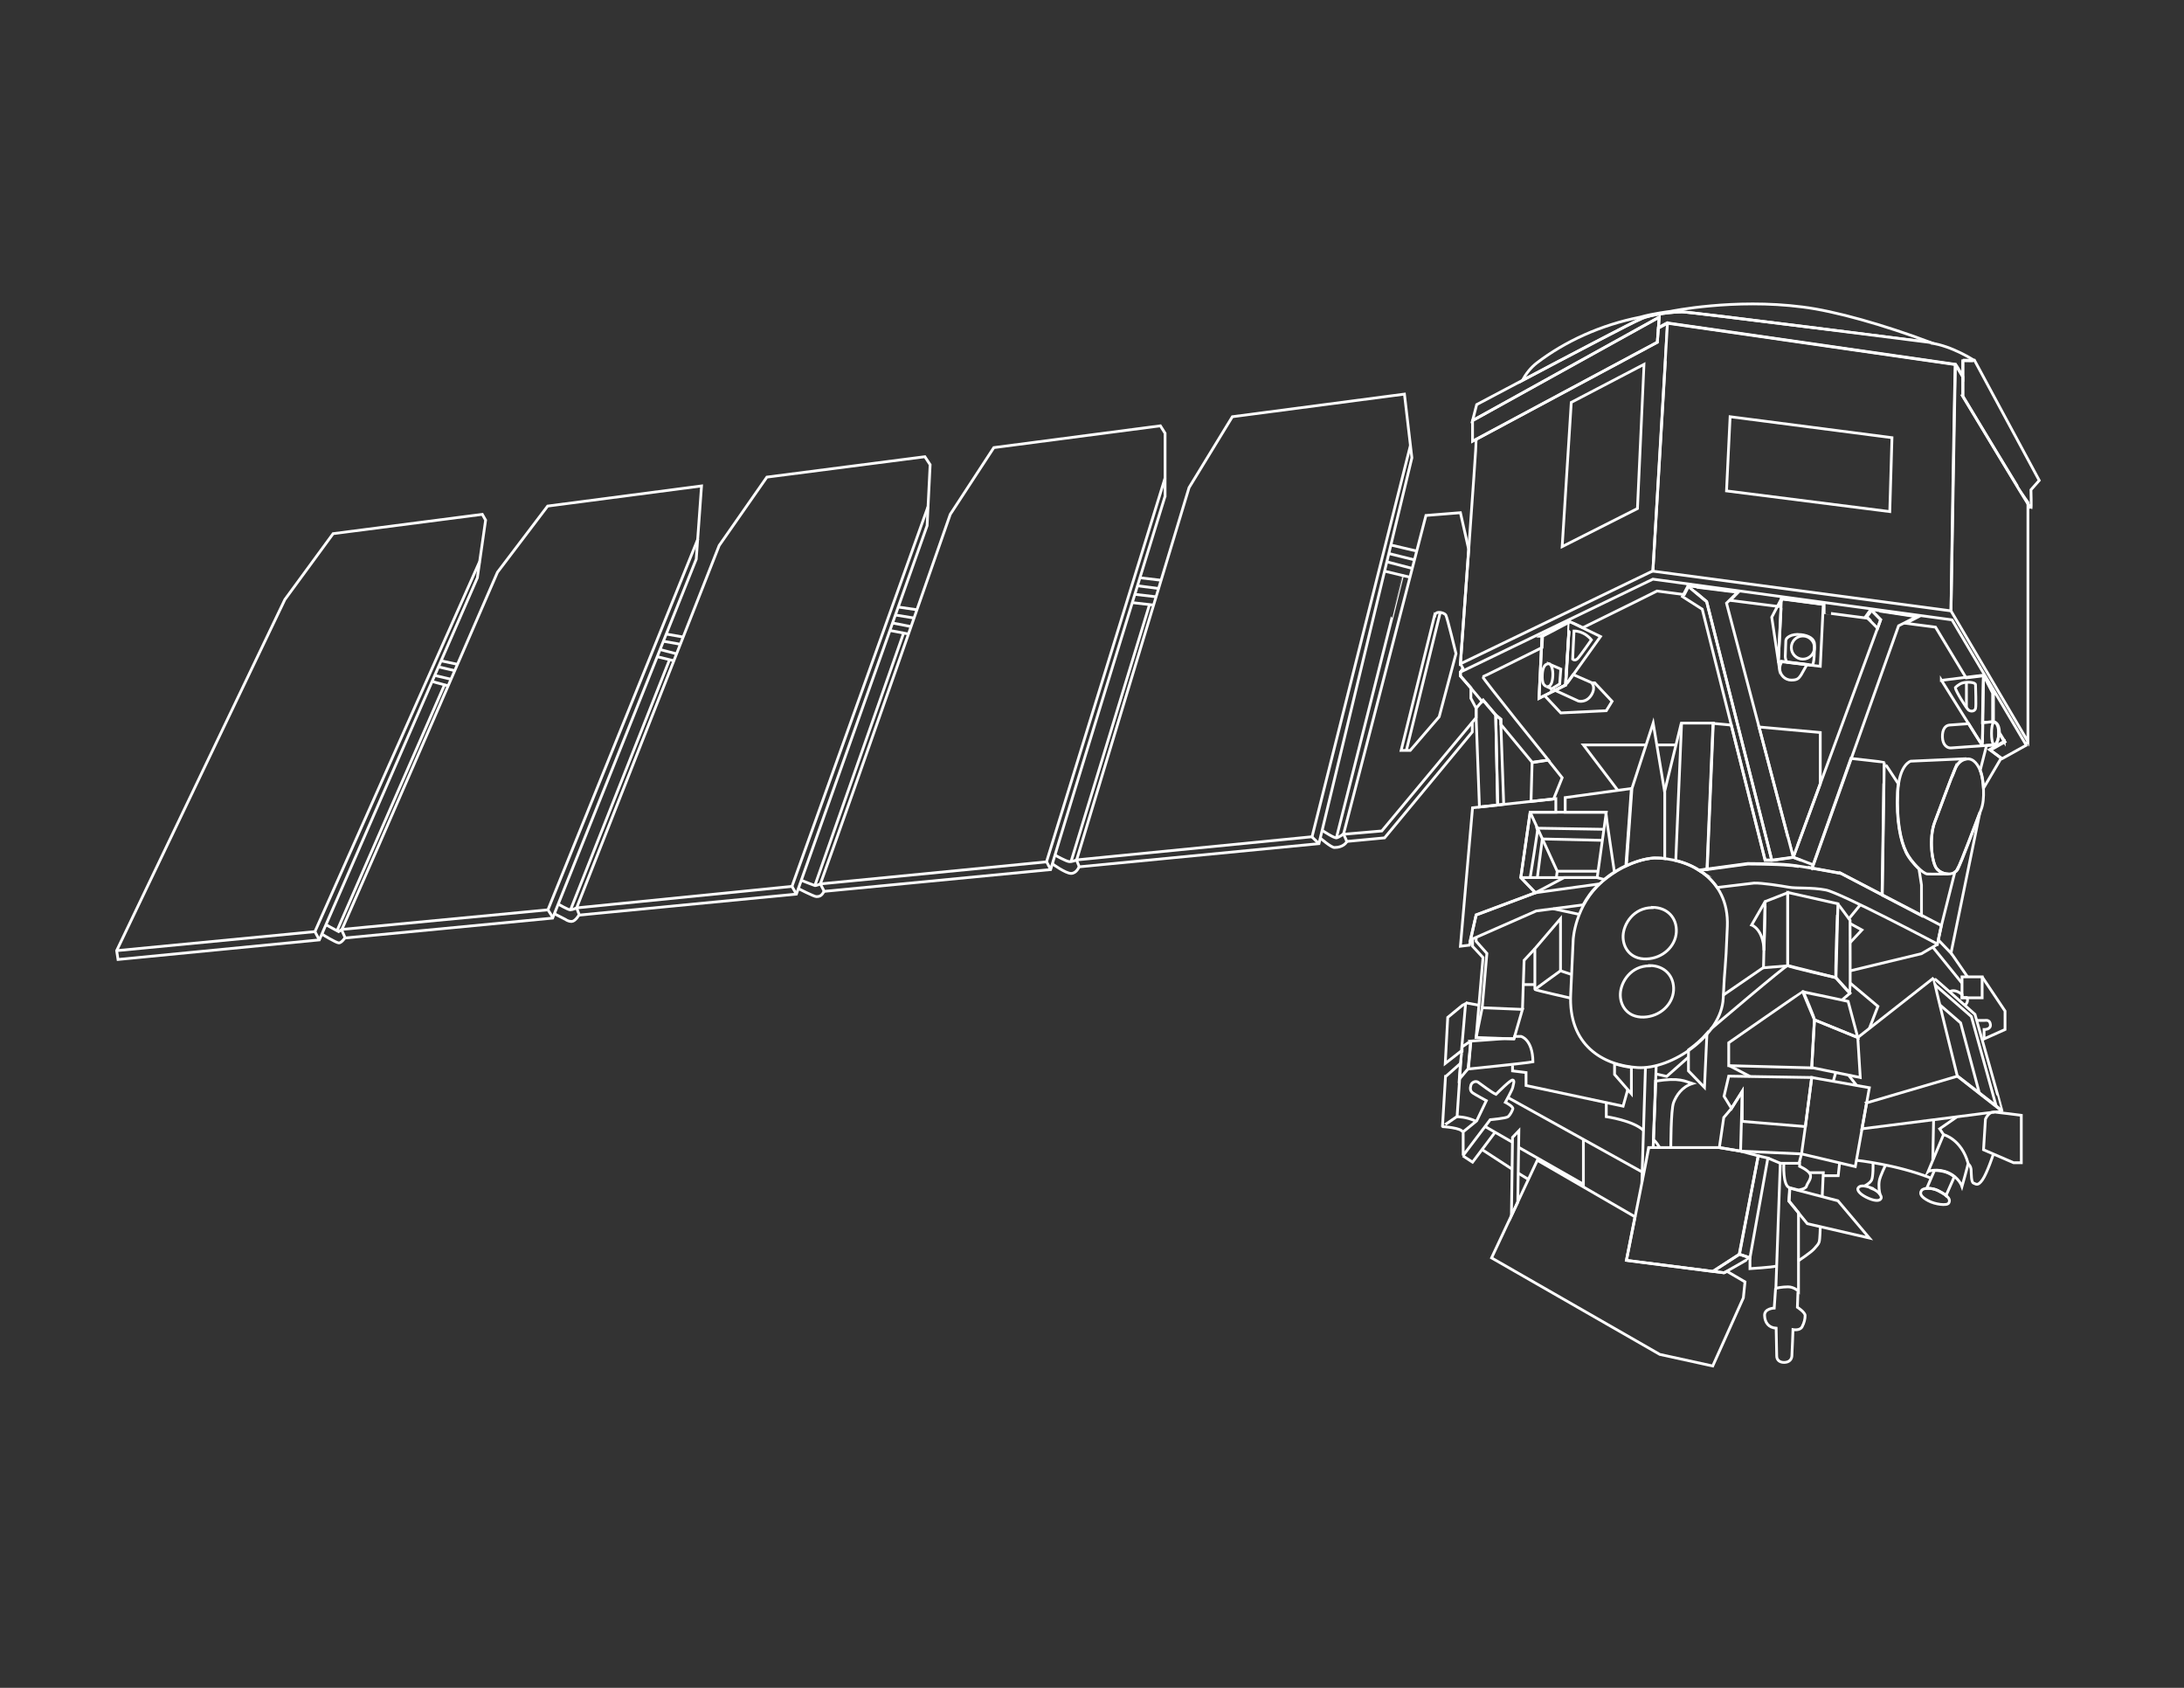<?xml version="1.0" encoding="UTF-8"?>
<svg id="Layer_1" xmlns="http://www.w3.org/2000/svg" version="1.1" viewBox="0 0 792 612">
  <rect x="0" y="0" width="792" height="612" fill="#333333" stroke="none"/>
  <!-- Generator: Adobe Illustrator 29.0.0, SVG Export Plug-In . SVG Version: 2.1.0 Build 186)  -->
  <defs>
    <style>
      .st0 {
        fill: none;
        stroke: #fff;
        stroke-miterlimit: 10;
      }
    </style>
  </defs>
  <polygon class="st0" points="173.1 209.5 176.1 188.6 174.9 186.5 120.8 193.5 103.3 217.4 42.3 344.7 42.8 347.9 115.8 340.8 173.1 209.5"/>
  <path class="st0" d="M252.5,202.5l1.9-26.3-55.8,7.3-18.2,24s-45.1,104-56.5,129.7l1.3,2.9,75.2-7.2,52.1-130.2h0Z"/>
  <polygon class="st0" points="336.2 190.6 337.3 168.5 335.4 165.6 278.1 173 260.8 197.8 209.1 329.2 210.1 331.8 288.8 324.2 336.2 190.6"/>
  <path class="st0" d="M422.5,179.9v-22.8s-.9-1.4-1.7-2.7l-60.4,7.9-15.8,24.2s-36.3,104.2-47.1,134l1.4,2.7,82.1-7.9c5.6-19,41.5-135.4,41.5-135.4h0Z"/>
  <polygon class="st0" points="509.3 142.9 446.9 151.1 431.2 176.8 390.4 311.9 391.4 314.3 478.3 305.9 512 166 509.3 142.9"/>
  <polygon class="st0" points="534 152.5 534 160 601 124.1 601.7 115 534 152.5"/>
  <path class="st0" d="M711.8,130.6v13s24.5,41,24.7,40.8,0-6.8,0-6.8l3-3.4-23.5-43.6h-4.2Z"/>
  <path class="st0" d="M700.2,124.2s-87-11.1-90.1-11.1-10.7.7-15.1,2.5-59.5,31.1-59.5,31.1l-1.5,5.8,67.7-37.5-.3,4,3.3-1.8,104.4,15,2.7,4.5v-5.9s4.2.1,4.2,0-8.2-5.4-15.8-6.4"/>
  <path class="st0" d="M595,115.6c4.4-1.8,11.9-2.5,15.1-2.5s89.9,11.1,90.1,11.1c-17.1-6.4-34.6-11.4-46.6-12.9-24.9-3.2-47.8,1.6-47.8,1.6,0,0-6.1.7-11,2.1-14.3,2.8-27.3,8.8-37.5,16.6-2.2,1.7-3.9,3.9-5.3,6.4,16.6-8.8,40.2-21.2,43-22.3h0Z"/>
  <polygon class="st0" points="627.4 151.1 626.1 178 685.3 185.5 686.1 158.7 627.4 151.1"/>
  <path class="st0" d="M596.2,132.1c0,.5-2.4,52.3-2.4,52.3l-27.3,13.8,3.3-52.3,26.4-13.8h0Z"/>
  <path class="st0" d="M612.1,212.5l-2,3.8,7.2,4.6,22.8,90.9h2.4l-23.6-93.7s-6.7-5.7-6.8-5.7h0Z"/>
  <path class="st0" d="M678.4,221c0,.1,3.6,3.7,3.6,3.7l-31.7,86.1,7.3,2.8,30.9-86.7s6.8-3.4,6.8-3.4-16.8-2.6-16.8-2.5h0Z"/>
  <path class="st0" d="M678.4,221s-1.8,2.5-1.8,2.5l4.3,4.3,1.1-3.1s-3.5-3.7-3.6-3.7h0Z"/>
  <path class="st0" d="M612.1,212.5c0,.1,6.8,5.7,6.8,5.7l23.6,93.7,7.8-1.1-24.2-92.1s4-3.9,4-4-17.8-2.4-17.9-2.2h0Z"/>
  <path class="st0" d="M559.2,230.6l-1.1,22.6,9.6-4.8s1.5-23,1.4-23-10,5.2-10,5.2Z"/>
  <path class="st0" d="M570.8,228.8l-.5,10.2s.9.9,2-.4,4.8-6.6,4.8-6.6c0,0-1.1-1.5-3-2.4s-3.2-.8-3.2-.8h0Z"/>
  <path class="st0" d="M600,311.1c11.8,0,27.1,6.9,26.4,24.8s-.9,12.8-1.5,26.1-18.6,25.9-31.1,25.1-25.2-8.1-24.2-26.8l.9-19.6s.6-12.5,10.6-21.1c10-8.5,19-8.5,19-8.5h0Z"/>
  <path class="st0" d="M599.2,329c5.5,0,9,3.9,8.7,9s-4.9,9.5-10.8,9.7c-6,.2-8.7-4.3-8.5-8.5s3.8-10.1,10.6-10.1Z"/>
  <path class="st0" d="M598.2,350.1c5.5,0,9,3.9,8.7,9s-4.9,9.5-10.8,9.7c-6,.2-8.7-4.3-8.5-8.5.2-4.3,3.8-10.1,10.6-10.1Z"/>
  <polygon class="st0" points="487.2 302.5 517.1 186.9 529.6 185.9 532.6 199.2 529.6 240.7 530.5 242.3 529.6 243.7 529.6 245.1 533.4 249.4 533.4 253.2 535.3 256.8 535.3 260.2 501.1 301.3 487.2 302.5"/>
  <polygon class="st0" points="534 292.9 564.2 289.6 564.2 294.5 554.9 294.5 551.5 318.2 556.8 323.7 535.3 331.7 532.9 342.7 529.6 343.1 534 292.9"/>
  <polygon class="st0" points="554.9 294.5 582.5 294.5 579.2 318.2 567.2 318.2 556.8 323.7 551.5 318.2 554.9 294.5"/>
  <path class="st0" d="M551.5,318.2h27.6l2.6.7c2.8-2.3,5.5-3.9,7.9-5h0l2-28-24,3.3v5.3h14.7c0,.6,3.1,21.4,3.1,21.4"/>
  <path class="st0" d="M580,320.5l-23.2,3.2-21.5,8.1-2.1,9,23.9-10.5s7.1-.9,17-2.2c1.4-2.5,3.2-5.2,5.8-7.5h0Z"/>
  <path class="st0" d="M667.5,316.7s-13.7-2.6-18.5-3.1-15.2-.5-15.2-.5l-17.7,2.4c2.6,1.6,4.8,3.7,6.6,6.3,7.5-.9,12.7-1.5,13.4-1.6,2.9-.1,9.8,1,12.6,1.5,2.8.5,8.2,0,13.4,1,5.3,1,40.5,19.6,40.5,19.6l1.4-6.7-36.5-19h0Z"/>
  <path class="st0" d="M617.8,316.7c.4.3.7.5,1,.8-.3-.3-.7-.6-1-.8Z"/>
  <path class="st0" d="M616.2,315.6l2.9-.4,2.2-53h-11.5l-2.1,49.8c3,.7,6,1.9,8.6,3.6,0,0,0,0,0,0h0Z"/>
  <path class="st0" d="M616.6,315.9c.3.2.5.4.8.5-.3-.2-.5-.4-.8-.5Z"/>
  <path class="st0" d="M653.3,312l-3-1.1-7.8,1.1h-2.4l-12.3-49.1-6.6-.6-2.2,53,14.8-2s10.4,0,15.2.5c.9,0,2,.2,3.3.4"/>
  <path class="st0" d="M660.1,284.2v-18.6l-22.2-2s12.3,47.2,12.4,47.2,9.8-26.6,9.8-26.6h0Z"/>
  <path class="st0" d="M708.9,278.9c-1.7,4.1-5.1,13.6-7.3,19.2s-1.1,15,.9,17.1,6,2.4,7.4,0,7.5-19.1,8.5-21.6c1.6-3.9.8-10.8,0-13.3-.9-2.9-2.7-5.4-5.1-5.1s-3.7,2.1-4.4,3.9h0Z"/>
  <polygon class="st0" points="713.8 275 713.8 275 713.8 275 713.8 275"/>
  <path class="st0" d="M702.5,315.2c-2-2.1-3-11.5-.9-17.1s5.6-15.1,7.3-19.2c.7-1.7,2-3.5,4.2-3.8l-20.2.9s-4.2,1.1-4.7,11.3,1.1,17.6,3,21.5,6.2,8,7.7,8.1c1.5.1,7.7,0,7.7,0h0c-1.5,0-3-.6-4-1.7h0Z"/>
  <path class="st0" d="M691.1,308.8c-1.9-3.9-3.5-11.3-3-21.5,0-1.1.2-2.2.3-3.1,0,0-5.1-7.8-5.1-7.7s-.7,48.1-.7,48.1l14.2,7.4v-11.1l-.9-5.8c-1.7-1.6-3.7-3.9-4.8-6.2h0Z"/>
  <path class="st0" d="M657,314.8l.5-1.2,13.7-38.6s11.9,1.3,12,1.4-.7,48.1-.7,48.1l-15.1-7.9-10.5-1.9h0Z"/>
  <polygon class="st0" points="646 217.1 644.9 239.8 660.1 241.6 661.2 219.1 646 217.1"/>
  <path class="st0" d="M653,230.1c3,.3,5,1.6,5,3.5s0,7.7-1,7.6l-9-1.1s-.6-1-.6-2,.2-4.8.2-5.8,1.9-2.6,5.4-2.2h0Z"/>
  <path class="st0" d="M709.1,249.4c0,1,3.9,7.3,4.7,8s2.3.6,2.6-.5,0-7.6,0-8.6-3.1-1.1-4.6-.7-2.7,1.7-2.7,1.7h0Z"/>
  <line class="st0" x1="713.1" y1="256.5" x2="713.1" y2="247.6"/>
  <path class="st0" d="M567.8,248.4c-.1.2,12.6-17.6,12.6-17.6,0,0-11.1-5.4-11.2-5.4s-1.3,22.8-1.4,23h0Z"/>
  <path class="st0" d="M560.8,248.9c-.7-.3-1.7-.8-1.5-4.3.2-4.5,2.5-3.9,2.5-3.9l.5.2"/>
  <path class="st0" d="M559.2,230.6l-1.1,22.6,9.6-4.8s1.5-23,1.4-23-10,5.2-10,5.2Z"/>
  <path class="st0" d="M562.6,249.7l-1.8-.8s2,.9,2.3-3.7c.2-2.8-.8-4.2-.8-4.2s3.7,1.6,3.7,1.6l-.4,5.4-3,1.8h0Z"/>
  <path class="st0" d="M563.9,250.3l8.5,3.9s2.8.8,4.7-2.2c1.8-3,0-4.5,0-4.5l-6.6-2.9c-1.6,2.3-2.8,3.8-2.8,3.8l-3.8,1.9h0Z"/>
  <circle class="st0" cx="653.8" cy="234.8" r="4.2"/>
  <path class="st0" d="M646.2,239.9c-.5.7-.8,1.6-.8,2.5,0,2.3,1.9,4.2,4.2,4.2s2.7-.7,3.5-1.8l2.2-3.9-9.1-1.1h0Z"/>
  <path class="st0" d="M723.1,261.7s-.9.5-.9,4.2.9,4.2.9,4.2"/>
  <path class="st0" d="M723.1,261.7l-4.1.3s0,8.1-.2,8.1-4.9-7.7-4.9-7.7l-6.9.5c-1.5.1-2.7,1.5-2.6,4.4s1.8,4,3.1,3.9,15.6-1.1,15.6-1.1c0,0,1.6-.3,1.7-4.2,0-3.9-1.7-4.2-1.7-4.2h0Z"/>
  <path class="st0" d="M704,246.7l15.3-1.9s-.3,25.3-.5,25.3-14.8-23.5-14.8-23.5Z"/>
  <path class="st0" d="M719.3,244.8l3.3,6.5v10.4l-3.7.3s.3-17.3.4-17.2Z"/>
  <path class="st0" d="M600,311.1c1.2,0,2.4,0,3.7.2v-24l-4.2-25.1-7.7,23.7-2,28h0c6-2.8,10.2-2.8,10.2-2.8h0Z"/>
  <line class="st0" x1="609.7" y1="262.2" x2="603.6" y2="287.2"/>
  <polygon class="st0" points="555.6 276.4 555.2 290.6 563.4 289.7 566.5 282 561.4 275.6 555.6 276.4"/>
  <polygon class="st0" points="535.3 260.2 535.3 256.8 537.8 253.9 542.4 259.3 543.1 291.9 536.5 292.6 535.3 260.2"/>
  <polygon class="st0" points="543.1 291.9 545.3 291.6 544.2 260.8 542.4 259.3 543.1 291.9"/>
  <path class="st0" d="M707.5,224.7l-108.1-14.7-69.8,33.7v1.4l3.8,4.4,4.1,4.9.4-.5,4.6,5.4,1.8,1.5v1.9c0,0,11.4,13.8,11.4,13.8l5.8-.9s-24.2-30-23.8-30.2c.2,0,9.8-4.8,21.5-10.6l.2-4.1s9.9-5.2,10-5.2c0,0,2.1.8,4.6,2.1,14.1-6.9,26.9-13.3,26.9-13.3l9.9,1.3c.6-1.1,1.5-3,1.6-3h0c0-.1,17.8,2.2,17.9,2.2,0,0-1.7,1.7-2.8,2.9l17.4,2.2,1.4-2.7,15.2,2v2.9c-.1,0,16,2.1,16,2.1l-.5-.5s1.8-2.5,1.8-2.5c0-.1,16.8,2.5,16.8,2.5s-2.5,1.3-4.5,2.3l10.8,1.4,11.1,18.4,6.6-.8h0c0,0,3.3,6.5,3.3,6.5v10.4h-.2s0,0,0,0h.7s1.6.2,1.7,3.8l2,3.3-5.3,3,4.2,3.1,8.8-4.9-26.9-45.4h0Z"/>
  <path class="st0" d="M646,217.1c0,0-3.5,6.7-3.5,6.7l2.4,16s1.2-22.7,1.1-22.7h0Z"/>
  <path class="st0" d="M709.9,315.2c-.2.4-.6.8-1,1l-4.9,19.5-1.1,5.1,4.6,4.8,10.5-51.1c-1.7,4.3-6.9,18.5-8.2,20.7h0Z"/>
  <path class="st0" d="M726.8,268.9l-2-3.3v.3c0,4-1.7,4.2-1.7,4.2l-2.7.2-2.3,9c.1.3.2.5.3.8.4,1.2.8,3.5.9,5.9v-.2s6.4-10.9,6.4-10.9l-4.2-3.1,5.3-3h0Z"/>
  <path class="st0" d="M653.8,359.5c-.2,0,4.2,10.3,4.2,10.3l15.7,6.4-3.5-13.1s-16.2-3.5-16.4-3.5h0Z"/>
  <polygon class="st0" points="658 369.8 657 387.1 674.6 390.7 673.7 376.2 658 369.8"/>
  <polygon class="st0" points="625.1 405.2 627.9 401.9 631.8 395.7 631.2 417.4 623.5 416.1 625.1 405.2"/>
  <polygon class="st0" points="626.9 390.2 625.2 397.5 627.9 401.9 631.8 395.7 631.8 406.6 654.7 408.5 657 390.7 626.9 390.2"/>
  <polygon class="st0" points="657 390.7 677.9 394.4 672.8 423 653.3 418.4 654.7 408.5 657 390.7"/>
  <line class="st0" x1="701.2" y1="354.6" x2="673.7" y2="376.2"/>
  <path class="st0" d="M676.9,399.9l33-9.7s16.3,12.5,16.2,12.6-50.9,6.5-50.9,6.5l1.7-9.4h0Z"/>
  <path class="st0" d="M701.2,354.6c-.2.2,8.6,35.6,8.6,35.6,0,0,16.1,12.7,16.2,12.6s-9.8-35-9.8-35c0,0-14.9-13.3-15-13.2h0Z"/>
  <polyline class="st0" points="701.7 357.1 714.9 368.6 723.9 401.1"/>
  <polyline class="st0" points="703.4 364.3 711 370.9 717.8 396.4"/>
  <path class="st0" d="M620.2,373.3s27.8-23.7,28.1-23.2,17.5,4.4,17.5,4.4l5.1,5.6-2.8,2.4"/>
  <path class="st0" d="M665.8,354.6c-.4-.1.6-26.8.7-26.8s4.4,5.9,4.4,5.9c0,0,.1,26.4,0,26.5s-5.1-5.6-5.1-5.6h0Z"/>
  <path class="st0" d="M648.3,323.7c0,0-8.2,3.2-8.2,3.2l-.6,24,8.8-.7s0-26.4,0-26.5h0Z"/>
  <path class="st0" d="M648.3,350.1s0-26.5,0-26.5,18.2,4.1,18.2,4.1l-.7,26.8-17.5-4.4h0Z"/>
  <line class="st0" x1="639.5" y1="350.8" x2="624.8" y2="360.9"/>
  <path class="st0" d="M640.1,326.9l-4.9,8.5s4.2,1.4,4.5,9.2c.2-7.9.5-17.7.4-17.7h0Z"/>
  <polyline class="st0" points="702.6 342.4 696.8 345.8 671 352"/>
  <line class="st0" x1="674.6" y1="328.1" x2="670.5" y2="333.1"/>
  <polyline class="st0" points="671 334.9 675.2 337.2 670.9 341.8"/>
  <rect class="st0" x="711.5" y="354.2" width="7.3" height="7.6"/>
  <path class="st0" d="M718.8,354.2l8.3,12.4v6.7l-7.6,3.4v-3.4s2.5.1,2.3-1.8-1.7-1.5-2.2-1.5-2.7,0-2.7,0"/>
  <path class="st0" d="M707.2,359.5s1.7-1.1,4.3,1.1v1.1h1.7s1,1.2-.6,2.8"/>
  <polyline class="st0" points="671 356.5 681 364.9 677.9 372.9"/>
  <line class="st0" x1="700.9" y1="343.4" x2="711.5" y2="356.5"/>
  <line class="st0" x1="707.5" y1="345.5" x2="713.5" y2="354.2"/>
  <line class="st0" x1="626.9" y1="386.3" x2="634.6" y2="390.3"/>
  <line class="st0" x1="665.7" y1="388.9" x2="664.8" y2="392.1"/>
  <line class="st0" x1="670.4" y1="389.9" x2="673.3" y2="393.6"/>
  <path class="st0" d="M626.9,378.1s26.7-18.6,26.9-18.6,4.3,9.8,4.2,10.3-1,17.4-1,17.4l-30.1-.8v-8.2h0Z"/>
  <polyline class="st0" points="565.9 352 565.9 333.1 556.6 344 556.6 358.8"/>
  <line class="st0" x1="563.2" y1="329.5" x2="572.5" y2="331.5"/>
  <polygon class="st0" points="537.5 365.4 535.3 376.2 549 376.7 552.1 366 537.5 365.4"/>
  <polyline class="st0" points="537.5 365.4 539.2 345.7 535.3 341.3 535.3 339.9"/>
  <polyline class="st0" points="535.3 376.2 537.8 347.2 534 343.1 534 340.5"/>
  <polyline class="st0" points="552.1 366 552.7 348.2 556.6 344"/>
  <line class="st0" x1="552.4" y1="357" x2="556.6" y2="357"/>
  <path class="st0" d="M569.8,353.3l-3.9-1.3s-9.2,6.6-9.2,6.8,12.8,3.1,12.8,3.1"/>
  <line class="st0" x1="536.3" y1="364.5" x2="531.5" y2="363.6"/>
  <path class="st0" d="M531.5,363.6c0,0-1.5,17.4-1.5,17.4l-5.9,4.6.9-16.7s6.4-5.3,6.5-5.3h0Z"/>
  <path class="st0" d="M533.3,377.5l12.3-.9h3.4c0,.1.3-.8.3-.8h2.3s4.2,1,4.3,9.2c-2.5.5-23.4,2.6-23.4,2.6l.9-10h0Z"/>
  <path class="st0" d="M530.2,379.6v1.4c-.1,0-.6,4.6-.6,4.6l-.4,5.7,3.2-3.8s1-10.1.9-10l-3.1,2.1h0Z"/>
  <path class="st0" d="M585.5,385.6h0v4l6.1,7v-9.6c-2.1-.2-4.1-.7-6.1-1.3h0Z"/>
  <path class="st0" d="M612.3,380.8v7.5l5.8,6,.9-19.6c-1.9,2.2-4.2,4.2-6.7,6Z"/>
  <path class="st0" d="M597.9,416.2c0,.4-8.1,40.8-8.1,40.8l31.3,4,9.6-6.2,6.9-35.7-6.4-1.7-7.7-1.3h-25.6c0,.1,0,.1,0,.1Z"/>
  <polygon class="st0" points="637.6 419.1 641.1 419.9 634.6 456.1 630.8 454.8 637.6 419.1"/>
  <path class="st0" d="M621.1,461l4.1.5s9.4-5.3,9.4-5.4-3.8-1.3-3.8-1.3l-9.6,6.2h0Z"/>
  <polygon class="st0" points="557.5 420.7 592.9 441.2 589.8 457 621.1 461 625.2 461.5 626.3 461 632.8 464.8 632.2 470.6 621.1 495.3 601.9 491.1 540.9 456.1 557.5 420.7"/>
  <polygon class="st0" points="648.7 435.5 655.4 443.7 677.9 448.9 666.5 435.4 649 430.8 648.7 435.5"/>
  <path class="st0" d="M645.6,421.8l-1.6,45.3s2.2-.5,4.4-.5,3.8,1.6,3.8,1.6v-28.5l-3.4-4.2.3-4.8,3.1.8s2.7-.4,2.9-1.4,2.1-2.9,1.3-4.4-3.8-2.8-3.8-2.8v-1.1h-6.9,0Z"/>
  <path class="st0" d="M646.9,421.8s-.5,8.2,2.1,8.9"/>
  <path class="st0" d="M643.9,467.1l-.5,7.2s-3.6.1-3.5,2.7c.1,2.5,1.4,4.4,4.2,4.6,0,0,.2,8.6.2,10.1s1.2,2.4,2.9,2.3,2.5-1.1,2.6-2.3.4-9.6.4-9.6c0,0,2.5.5,3.3-1s1.1-2.9,1.1-4.1-2.8-3-2.8-3l.2-5.6"/>
  <path class="st0" d="M634.6,456.1v3.9s8.1-.5,9.4-.9"/>
  <path class="st0" d="M652.1,457.2s4.7-3.1,5.8-4.4,1.5-1.6,1.8-2.5.4-5.5.4-5.5"/>
  <polyline class="st0" points="660.8 433.9 661.2 425.2 656.2 425.2"/>
  <polyline class="st0" points="661.2 426.3 666.6 426.3 667.1 421.8"/>
  <polyline class="st0" points="631.2 417.4 653.3 418.4 652.4 421.8"/>
  <line class="st0" x1="645.6" y1="421.8" x2="641.1" y2="419.9"/>
  <path class="st0" d="M702.8,431.7c4.3,2.2,4.5,3.4,3.9,4.5s-5,.5-7.4-.8c-2.5-1.3-3.3-2.5-2.5-3.7s4-1,6,0h0Z"/>
  <path class="st0" d="M699.2,424.8l5.6-13.4s6.5,1.6,8.9,10.4c.1.3-2.2,8.4-2.2,8.4,0,0-1.1-3.3-5-5-3.9-1.7-7.2-.5-7.2-.5h0Z"/>
  <path class="st0" d="M702.8,431.7c1.3.7,2.3,1.2,2.9,1.8l3-6.8c-.6-.5-1.4-1-2.3-1.4-1.9-.8-3.6-.9-4.9-.9l-2.8,6.5c1.3-.1,2.9.2,4.1.8h0Z"/>
  <path class="st0" d="M673.1,420.7s14.6,1.5,27.2,6.5"/>
  <path class="st0" d="M678.7,430.9c2.9,1.1,3.7,3,3.5,3.5-.3,1-1.8,1.3-4.6.1s-4.3-2.8-3.8-3.7,1.9-1.2,5,0Z"/>
  <path class="st0" d="M676,430.1s2.1-1,2.7-2.2.6-5.7.5-6.3"/>
  <path class="st0" d="M683.8,422.4s-2,4-2.3,5.8,0,4.1.3,4.9"/>
  <path class="st0" d="M723.1,403.2c.5,0,9.9,1.2,9.9,1.2v17.2h-2.8l-10.9-4.7.7-11.1s1.1-2.7,3-2.5h0Z"/>
  <path class="st0" d="M722.9,418.4s-2.3,7-4,9.4-2.3,1.5-3.2,1.2-.8-3.2-.9-4.8-1.1-2.2-1.1-2.2"/>
  <polyline class="st0" points="709.6 405 703.4 409.3 704.8 411.4"/>
  <line class="st0" x1="701.2" y1="406" x2="700.9" y2="420.6"/>
  <polyline class="st0" points="548.5 386.3 548.5 388.3 553.4 388.9 553.4 393.6 588.6 401.1 590.3 395"/>
  <path class="st0" d="M596.7,387.1c0,0-1.3,41.8-1.3,41.8"/>
  <line class="st0" x1="600.6" y1="386.3" x2="599.5" y2="416.2"/>
  <path class="st0" d="M582.5,399.8v5.1s9.8,1.4,13.5,5"/>
  <path class="st0" d="M605.9,416.2s0-13.8,1-16.4,3-5.7,6.8-6.9c-2.6-.8-4.5-2.3-13.3-.9,0,2.5-.8,21.2-.8,21.2,0,0,1.1.9,2.2,2.8"/>
  <polyline class="st0" points="600.5 389.4 604.4 390.3 612.3 383.3"/>
  <line class="st0" x1="546.9" y1="398" x2="595.4" y2="424.9"/>
  <path class="st0" d="M528.3,404.9s3.7,0,7,1.7"/>
  <line class="st0" x1="538.6" y1="408.5" x2="548.5" y2="414.2"/>
  <polygon class="st0" points="548.1 440.8 548.5 412.4 550.8 410 550.4 435.9 548.1 440.8"/>
  <path class="st0" d="M523,408.5s7.4.4,7.4,2.1"/>
  <path class="st0" d="M524.2,390.3s-1.1,18-1.1,18.1,5.3-3.6,5.3-3.6l1.3-19.3-5.4,4.8h0Z"/>
  <polyline class="st0" points="530.5 419.1 534 421.4 542.2 410.5"/>
  <path class="st0" d="M530.5,419.1c0,0,9.9-13.1,9.9-13.1,0,0,5.8-.5,6.5-1.1s1.4-1.9,1.7-2.8-2.7-2.4-2.7-2.4c0,0,2.6-4.7,2.7-5.5s.8-2.4,0-2.6-5.4,4.5-6.1,5.2c-1.5-.6-5.6-3.8-6.5-4.4s-2.3,0-2.6,1.1-.3,2.1.7,2.8,4.9,2.8,4.9,2.8l-3.5,7.3-4.9,4s0,8.5,0,8.6h0Z"/>
  <line class="st0" x1="537.4" y1="416.8" x2="548.3" y2="423.9"/>
  <line class="st0" x1="550.6" y1="425.4" x2="554.2" y2="427.6"/>
  <line class="st0" x1="550.7" y1="416" x2="574.2" y2="429.4"/>
  <line class="st0" x1="574.2" y1="413.1" x2="574.2" y2="430.4"/>
  <path class="st0" d="M520.3,222.9l-12.2,49.2h3.3l10.5-12.2,6.1-22.9s-3.2-13.2-3.7-14-3.5-1.7-3.9,0h0Z"/>
  <line class="st0" x1="522.3" y1="222" x2="510" y2="272.1"/>
  <line class="st0" x1="475.8" y1="303.5" x2="478.3" y2="305.9"/>
  <line class="st0" x1="379.5" y1="312.4" x2="381" y2="315.3"/>
  <line class="st0" x1="287.2" y1="321.4" x2="288.8" y2="324.2"/>
  <line class="st0" x1="198.7" y1="329.9" x2="200.5" y2="332.7"/>
  <polyline class="st0" points="42.3 344.7 114.2 337.8 173.9 203.7"/>
  <line class="st0" x1="114.2" y1="337.8" x2="115.8" y2="340.8"/>
  <line class="st0" x1="238.3" y1="238.1" x2="244.4" y2="239.6"/>
  <line class="st0" x1="239.3" y1="235.5" x2="245.4" y2="237.1"/>
  <line class="st0" x1="240.5" y1="232.5" x2="246.7" y2="233.6"/>
  <line class="st0" x1="241.6" y1="229.9" x2="247.8" y2="231"/>
  <line class="st0" x1="156.7" y1="247.1" x2="162.6" y2="248.7"/>
  <line class="st0" x1="157.6" y1="244.9" x2="163.6" y2="246.3"/>
  <line class="st0" x1="159" y1="241.8" x2="165" y2="243.2"/>
  <line class="st0" x1="159.9" y1="239.6" x2="166" y2="240.9"/>
  <path class="st0" d="M116.7,338.7s5.2,3.2,6.2,3.2,2.3-2,2.3-2"/>
  <polyline class="st0" points="118.2 335.3 122.8 337.8 124 337 198.7 329.9 253.1 195.4"/>
  <path class="st0" d="M201,331.3l4.1,2.1s1,.8,2.3.7,2.6-2.4,2.6-2.4"/>
  <path class="st0" d="M202.4,327.8s3.6,2.1,4.4,2.1,2.3-.7,2.3-.7l78.1-7.8,49.3-137.6"/>
  <path class="st0" d="M289.5,322.2s5.7,2.9,6.5,2.9,1.9,0,2.8-1.9"/>
  <path class="st0" d="M290.6,319.2s4.5,1.8,4.9,1.9,2-.6,2-.6l82-8,43-139.2"/>
  <line class="st0" x1="322.7" y1="228.6" x2="329.5" y2="229.9"/>
  <line class="st0" x1="323.7" y1="225.9" x2="330.4" y2="227.2"/>
  <line class="st0" x1="324.7" y1="223" x2="331.5" y2="224.1"/>
  <line class="st0" x1="325.7" y1="220.1" x2="332.5" y2="221.1"/>
  <line class="st0" x1="410.6" y1="218.5" x2="418.3" y2="219.4"/>
  <line class="st0" x1="411.5" y1="215.5" x2="419.3" y2="216.4"/>
  <line class="st0" x1="412.5" y1="212.4" x2="420.2" y2="213.4"/>
  <line class="st0" x1="413.4" y1="209.5" x2="421.1" y2="210.4"/>
  <path class="st0" d="M381.6,313.2s4.8,3.5,6.8,3.5,2.9-2.4,2.9-2.4"/>
  <path class="st0" d="M382.6,310c.3.3,3.9,2.2,5,2.4s2.8-.6,2.8-.6l85.4-8.4,35.7-142"/>
  <path class="st0" d="M478.8,303.9s3.9,3.4,5.1,3.4,3.4-.3,4.5-2.1"/>
  <path class="st0" d="M479.5,301.1s4.3,2.9,5.2,2.7,2.5-1.4,2.5-1.4c.3.5,1.2,2.7,1.2,2.7l13.7-1.3,31.8-38.4v-3.6"/>
  <line class="st0" x1="416.8" y1="219.4" x2="388.4" y2="312.4"/>
  <path class="st0" d="M502.1,207.1c0,0,9.2,2.2,9.2,2.2"/>
  <path class="st0" d="M502.9,203.7l9.2,2.4"/>
  <line class="st0" x1="503.6" y1="200.7" x2="512.9" y2="203"/>
  <path class="st0" d="M504.3,197.6l9.4,2.2"/>
  <path class="st0" d="M508.6,208.7c.1,0-24,95.2-24,95.2"/>
  <line class="st0" x1="327.7" y1="229.5" x2="295.5" y2="321.1"/>
  <line class="st0" x1="242.8" y1="239.2" x2="206.9" y2="329.9"/>
  <line class="st0" x1="161.2" y1="248.3" x2="122.2" y2="337.5"/>
  <polyline class="st0" points="586.7 286.6 574.2 270.1 596.7 270.1"/>
  <line class="st0" x1="600.7" y1="270.1" x2="607.6" y2="270.1"/>
  <polyline class="st0" points="560.1 252.2 566 258.5 582.5 257.7 584.6 254.3 578.3 247.6 577.1 247.6"/>
  <path class="st0" d="M604.7,117.1c0,0,104.4,15,104.4,15l-1.6,89.4-108.1-14.4s5.4-90,5.3-90h0Z"/>
  <path class="st0" d="M601.4,118.9l-.4,5.2-65.7,35.2v.6c.2.5-5.7,80.8-5.7,80.8s69.8-33.7,69.8-33.7c0,0,5.3-89.9,5.3-90s-3.3,1.8-3.3,1.8h0Z"/>
  <line class="st0" x1="735.5" y1="268.9" x2="734.4" y2="270.1"/>
  <path class="st0" d="M711.8,143.6v-7s-2.4-4.5-2.7-4.5-1.6,89.4-1.6,89.4l27.9,47.4h0v-86.4c-.1,0-23.7-38.9-23.7-38.9h0Z"/>
  <polyline class="st0" points="554.9 294.5 564.7 315.9 564.4 318.2"/>
  <line class="st0" x1="564.7" y1="315.9" x2="579.5" y2="315.9"/>
  <path class="st0" d="M581.6,300.7l-24-.4c.2.3-2.7,17.9-2.7,17.9"/>
  <polyline class="st0" points="557.5 318.2 559.3 304.2 581 304.7"/>
</svg>
